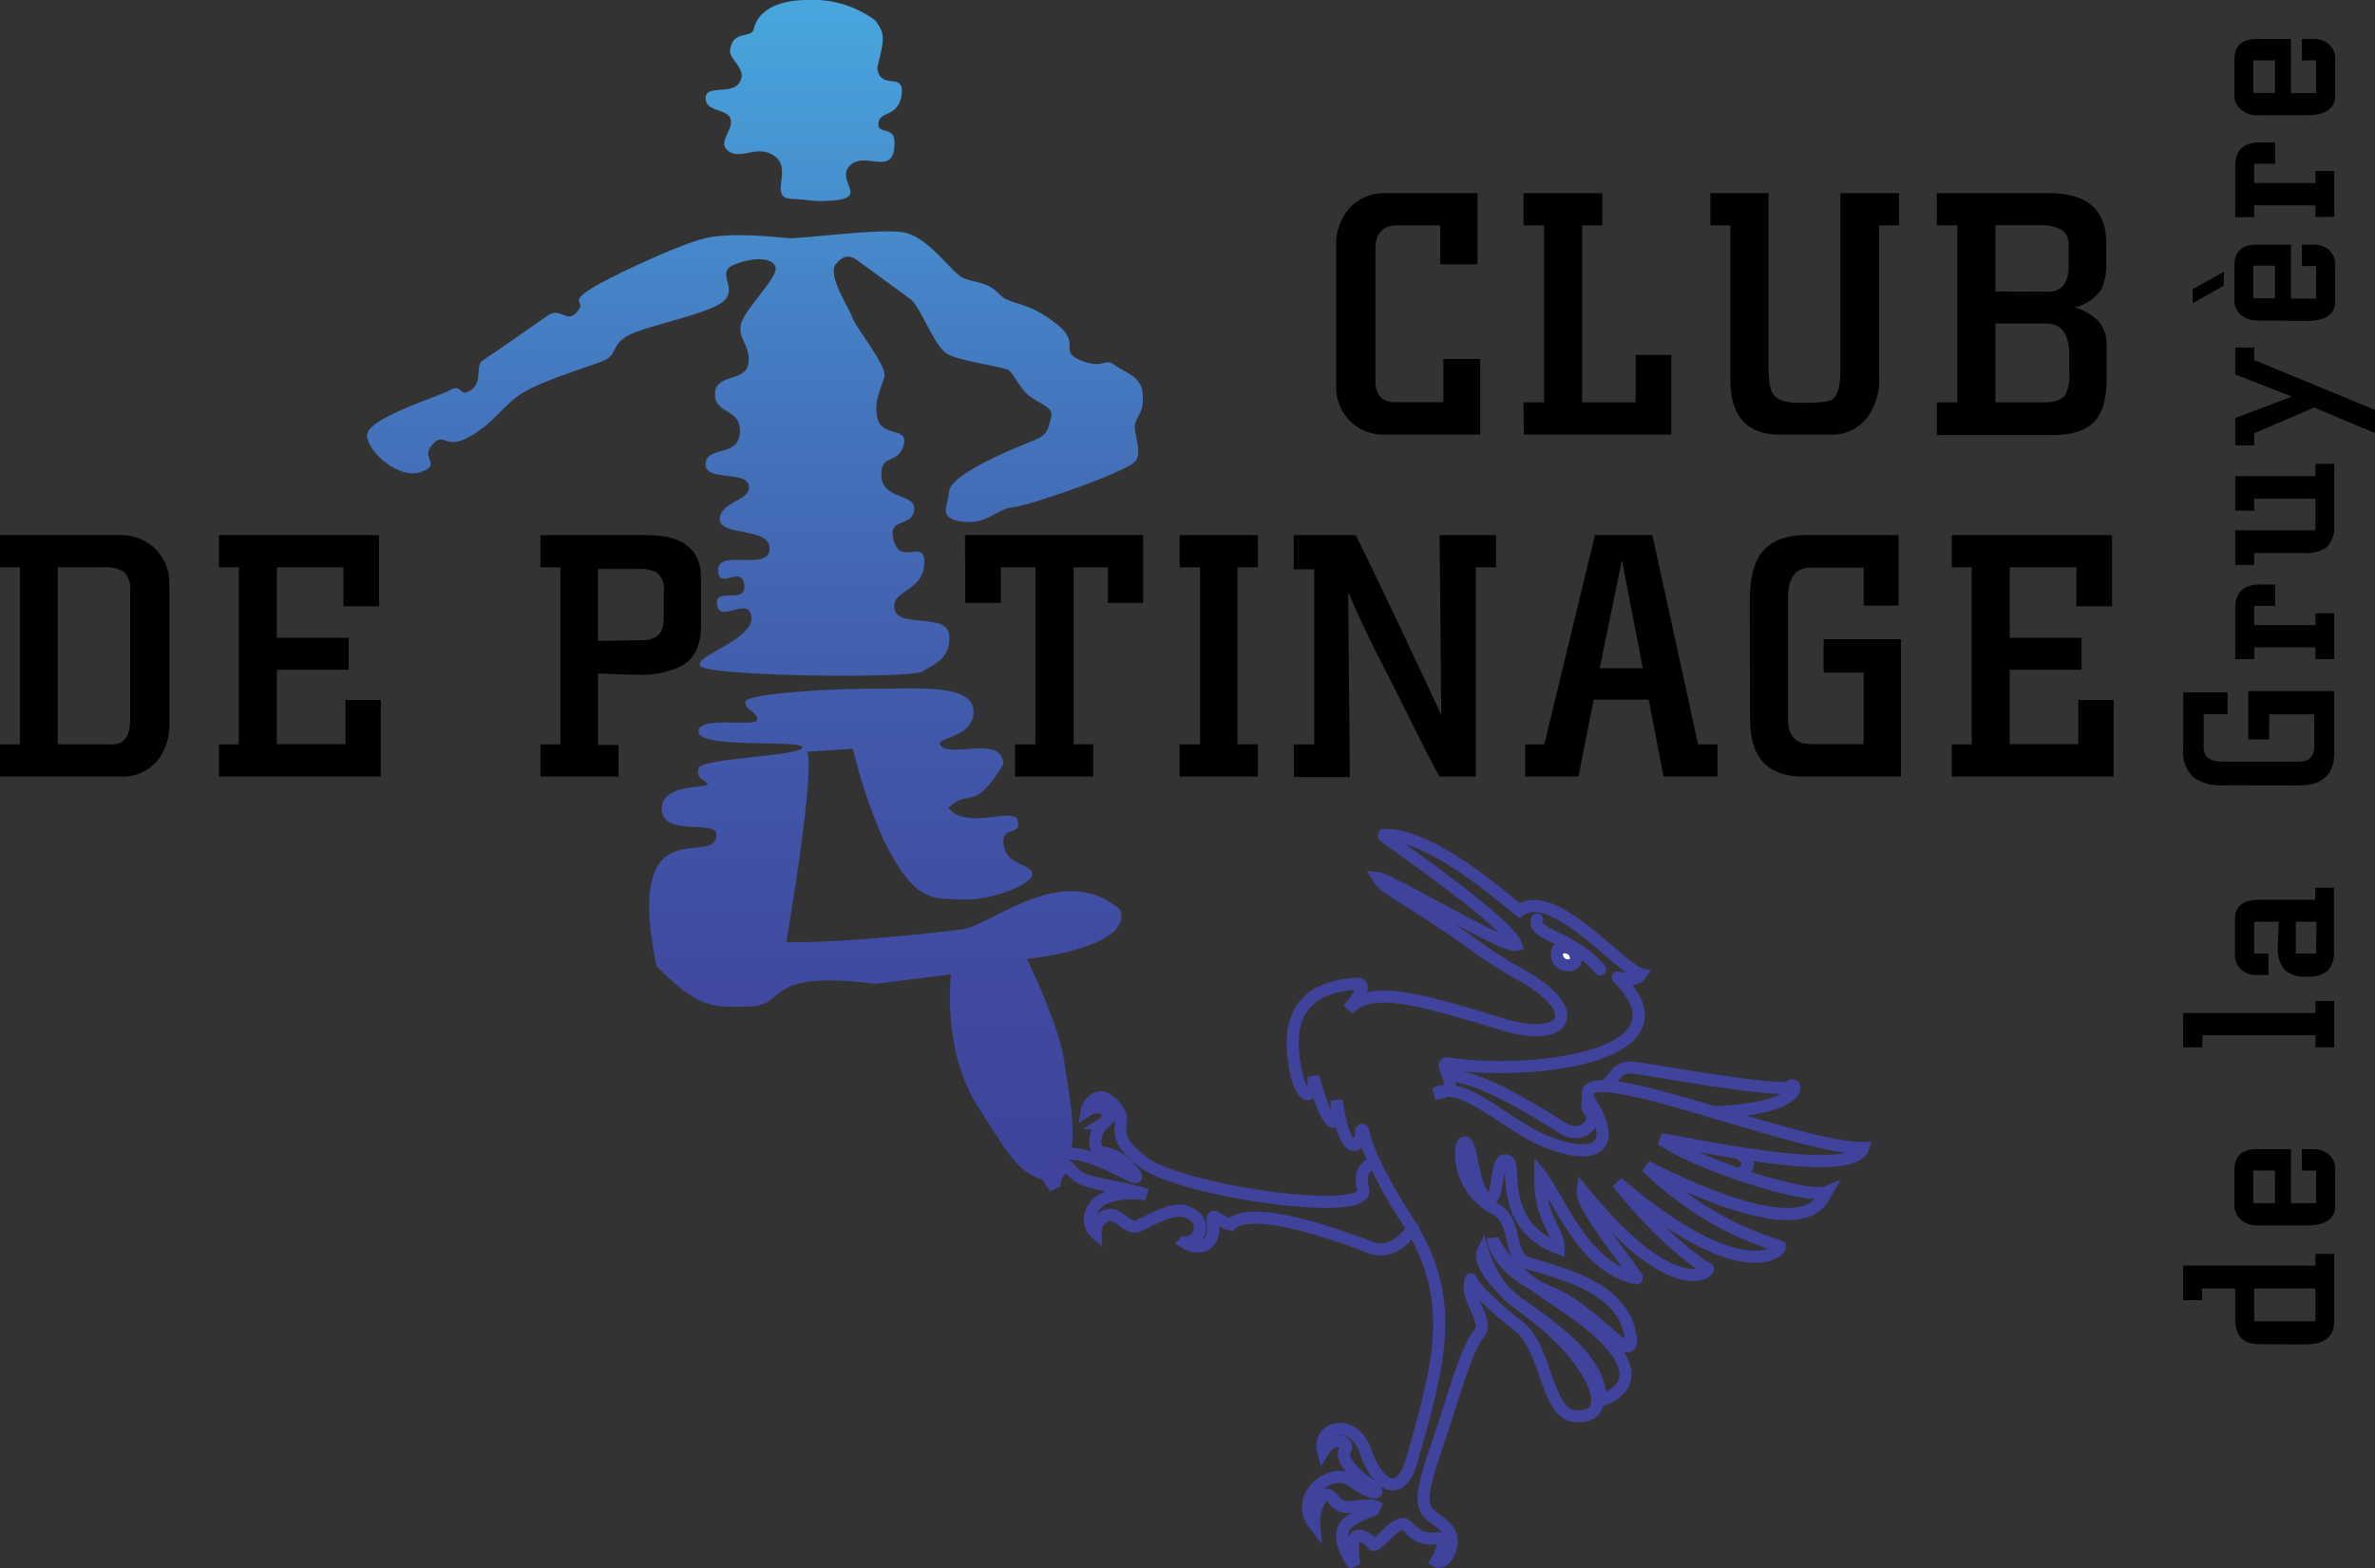 <svg xmlns="http://www.w3.org/2000/svg" xmlns:xlink="http://www.w3.org/1999/xlink" viewBox="0 0 333.26 220.13"><rect x="0" y="0" width="333.26" height="220.13" fill="#333333" stroke="none"/><defs><style>.cls-1{fill:url(#linear-gradient);}.cls-2{fill:url(#linear-gradient-2);}.cls-3{fill:url(#linear-gradient-3);}.cls-4{fill:none;}.cls-4,.cls-5{stroke:#3f439b;stroke-linecap:round;stroke-width:1.7px;}.cls-5{fill:#fff;}</style><linearGradient id="linear-gradient" x1="112.78" y1="-2.73" x2="112.78" y2="168.45" gradientUnits="userSpaceOnUse"><stop offset="0" stop-color="#49a9df"/><stop offset="0.1" stop-color="#479ad5"/><stop offset="0.36" stop-color="#4474bc"/><stop offset="0.61" stop-color="#4159aa"/><stop offset="0.83" stop-color="#40499f"/><stop offset="1" stop-color="#3f439b"/></linearGradient><linearGradient id="linear-gradient-2" x1="105.95" y1="-2.73" x2="105.95" y2="168.45" xlink:href="#linear-gradient"/><linearGradient id="linear-gradient-3" x1="124.22" y1="-2.73" x2="124.22" y2="168.45" xlink:href="#linear-gradient"/></defs><title>CPGR</title><g id="Calque_2" data-name="Calque 2"><g id="Layer_1" data-name="Layer 1"><path class="cls-1" d="M113.35,0c-3.45,0-6.83,1-7.58,4.08-.33,1.36-3,.08-3.33,3-.13,1.14,2,2.42,1.58,3.92-.67,2.67-5,.67-5,2.75s3.08,1.42,3.5,3-2,3.25-.25,4.5,4.09-1.1,6.51.73-.94,5.77,2.24,5.93,2.65.41,5.46.26c5.78-.32.63-2.76,2.79-4.93s6.28,1.83,6.25-3.25c0-2.42-2.5-1-2.25-2.75s2.83-.71,3.25-4-3.08-.42-3.42-3.74c.92-3.84,1.25-4.71-.33-6.67A14.68,14.68,0,0,0,113.35,0Z"/><path class="cls-2" d="M110.52,33.42c-1.83-.16-7.76-.84-11.5,0S84.09,39.5,82.1,41.08s.24,1.16-1.17,2.75-2.31-.75-4,.42-8,5.58-9.17,6.33.07,3-1.67,4.17-1.1-1-2.92,0-11.84,4-11.67,6.42,4.57,6.16,7.58,5.08-.18-1.92,1.58-3.83,1.66.75,5-1,4.74-4.25,7.25-6,9.07-3.75,11.5-4.67,1.16-2.25,3.75-3.67,11.91-3.09,13.58-5-1.34-3.84,1.25-4.92,5.41-1.09,5.83.33-4.26,5.83-4.83,7.92,1.49,3.25,1,5.75-4.68,1.25-4.67,4.17,3.74,1.91,3.5,5.42S99.18,62.5,99,65.08s5.74.91,6.08,3.08-3.93,2.16-4.08,4.67,7.16,1.08,7,4.25S100.76,77,100.77,80s3.33-.84,3.67,2.08-4.26.16-3.83,2.83,4.57-1.42,4.83,1.75-8.18,5.41-7.17,6.83,29.41,1.83,31.17.75,4-1.84,3.75-5.08-7.18-.92-7.67-3.67,3.91-2.34,4.17-6.25-3.18.25-4.25-3.25,2.49-1.84,2.83-4.33-4.34-1.42-4.58-4.75,2.24-1.59,3.08-4.33-2.84-1.17-3.58-3.67.57-4.59.92-6.08-4.09-6.94-4.5-8.25-3.59-5.92-2.33-7.5,2.31-1.07,3.08-.5S126.42,41,127.77,42s3.32,6.5,5,7.58,6.66,1.66,8.5,2.25c.91.29,1.54,2.33,2.93,3.55s3.61,1.72,3.32,3c-.57,2.59-.68,2.75-3.42,3.83s-10.76,4.5-10.92,6.75-1.68,3.75,1.83,4.25,4.91-1.84,7.08-2,16.16-5,17.25-6.5-.51-4,0-5.42,1.18-1.54,1-4-2.16-2.82-4.24-4.24c-1-.71-1.36.79-4.47-.47s.06-2.28-3.16-4.94C144,42,141.85,43,140.19,41.26s-3.17-1.51-4.92-2.18-4.95-6-8.72-6.5S112.35,33.58,110.52,33.42Z"/><path class="cls-3" d="M104.6,98.5c-.17,1.17,1.67,1.33,1.67,2.5s-8.5-.67-8.25,1.75,14.67,1,14.58,2.17-14.33,1.5-14.58,2.92.25,1.17,1.17,2.08-6.42-.25-6.33,3.67,7.83,1.42,7.67,3.58c-.17,4.83-13.08-4.42-8.42,18.42,5.92,5.92,7.58,5.83,13.08,5.67s1.67-5.17,17.67-3.17l10.58-1.33s-1.33,10.58,3.83,18.67,6.08,9.67,10.5,10.5c4.5-2.83,2.25-11.67,1.58-16.83s-5.25-14.5-5.25-14.5,15-1.5,13.08-6.92c-8.08-6.92-17.92,2.17-22.17,2.75-4,.56-17.85,2-24.67,1.79,0,0,4.08-23.71,2.92-26.71l6.42-.42a73.64,73.64,0,0,0,4.25,12.67c4.5,9.17,7,8.25,10.92,8.5s10.08-2.08,10-3.58-3.5-1.08-4-4,2.33-1.25,2-3.25c.08-2.58-7,1.33-9.75-2,2.92-3,3.42.92,7.69-6.19-.19-4-6.77-1.06-8.6-2.4s4.42-1,4.42-4.92-7.5-3.25-13.83-3.25S104.77,97.33,104.6,98.5Z"/><g id="layer2"><g id="g4153"><g id="g4149"><path id="path11237" class="cls-4" d="M198.28,172.42c-1.66,2.26-3.67,3.57-6,2.67-7.78-3-17-5.66-19.57-3.22-2-.35-2.75-2.43-2.5.27s-1.95,3.47-4,2.25a2.08,2.08,0,0,0,1.09-3.9c-1.41-.9-2.72-.95-7.43,1.52-1.65.87-2.89-2-4.56-1.42a2.49,2.49,0,0,0-1.58,2.44s-1.88-1.65.1-4c1.38-1.63,5.53-1.76,7.08-1.33-3-1-6.9-1.35-9-2.22-1.87-.79-2-2.78-3-1.41s-1,1.9-.86,2.59c-.54-.68-2.31-2.66.49-4.3,3.66-2.15,12.76,5,10.52,2.2s-3.8-2.6-4.69-2.89-1.1-2.5.48-4a1.22,1.22,0,0,0-.78-2.25,3,3,0,0,0-1.55.47c.17-1,1.92-3.64,4.38,0,1.41,2.11-1.73,3.23,3.53,7.25s31.82,7.89,30.86,3.84c-.58-2.47.25-3.44,1.66-3.72"/><path id="path11237-2" data-name="path11237" class="cls-4" d="M244,161.79a4,4,0,0,1,1.17,1.24c.28.73-.31,1.33-1.14,1.77"/><path id="path11237-3" data-name="path11237" class="cls-4" d="M225.17,152.45c1.82-1.31,1.54-2.93,4.26-2.57,2.91.39,20.64,3.64,21.7,2.62s2.56,3.08-10.56,3.61"/><path id="path11237-4" data-name="path11237" class="cls-4" d="M203.4,150.93c5,.39,12.71,5.46,15.84,7.39s4.94-1.37,4-2.18a1.37,1.37,0,0,1-.28-1.87"/><path id="path11229" class="cls-4" d="M194.23,117.22c6.43-.3,16.35,8.54,19,10.59,4.71-3.47,14.27,8.25,17,8.92-1,1.48-3.66.15-3.17.53,11.13,11.18-12.72,13.79-23.9,12-1.73-.28,2.65,4-1.79,4.23,3.87-2,9.71,4.19,15,6.48,7.13,3.1,10.86,1.31,6.91-5.07-5-8.06,28.64,6.41,38.14,6.23-1.43,4-18.76.51-28.36-1.25,5.5,3.76,20.73,8.53,23.23,7.45-.83,1.46-2.62,7.79-25.28-3.6,9.26,8.87,17.31,10.53,18.76,11.26.07.55-5.17,6-22.81-9,6.87,8.61,12.17,11.88,12.67,12.08s-4.47,5.19-17.54-10.89c-.28,2.39,8.18,12.35,7.56,12.24-7.48-1.43-10.86-11.23-13.53-14.54-.19,6.08,2.64,7.89,2.59,10.32-8.45-3.15-5.94-11.48-7.07-12.18-2.08-1.3-1,6.36-3.06,5.14-1.9-1.12-1.95-7.27-2.94-7.78s-1.53,6.38,4.22,9.34c3.14,1.62,1.59,6.69,4.57,7.59,5.45,1.65,13.62,3.61,14.44,10.67,0,3.66-4.92-3.94-11.54-6.67-7.67-3.17-7.88-7.55-7.88-7.55s.41,3.21,9.29,9,12.57,11.25,6,13.81c-.57-3.63-1.37-6.69-11.92-13.8-3.28-2.21-4.75-7.08-4.75-7.08s-1.31,2.62,6.62,8.51c8.91,6.61,12.68,15.19,6.17,14.54-3.87-.39-3.87-9.58-7.72-12.56-3.45-2.67-6-5.12-6.72-6.58-.1-.21-.37,1.24,0,2.29.66,1.87,2.16,4.07,1.2,5.19-1.43,1.65-2.93,6.34-4.28,10.64-2.86,9.07-5,13.22-2.43,15.08s3.28,2.82,2.49,4.88-1.84,1.45-1.84,1.45,2.15-3.49-.07-3.21c-3.14.4-3.74-2.09-4.68-2-1.45.06-3.71,3.44-4.19,2.85-1.17-1.43-2.89-2-2.78.53a9.25,9.25,0,0,0,.22,2.41s-3.67-4.55-.34-6.39c3.15-1.74,3.84-1.56,3.84-1.56-1.88-1.38-4.87,1-6.42-1.26s-2.9,1.5-2.73,3.43c-2.94-3.77,2.35-8.24,5.32-6.06s4.67,2,2.28.37-4.08-3.77-3.2-4.88c.58-.73-1.6-2.16-3.14.35-.91-3.59,4.34-4.73,5.92-.07s4.83,7.21,6.55,1.21c4.12-14.34,6.22-22.85-.72-33.64s-5.84-13.26-6.42-12.49c.06,2.53-2.35,4-3.42-4.29.27,6.81-2.46.47-3.26-3.37.28,3.08-1.7,4.06-2.63-1.42s-.08-11,8.66-11.56c1.28-.09.88,1.16-1.18,3.62,3.21-3.44,9.57-1.61,21.83,2.12,8.81,2.68,12-2,1.38-7.57a63.41,63.41,0,0,1-6.45-4.27c-9.63-6.72-11.48-7.08-12.49-8.7,1.75.22,17.82,9.85,19.29,9.35-1-3.2-18.69-15.24-18.55-15.3Z"/></g><path id="path11233" class="cls-5" d="M215.7,129.06c-.85,2.22,4.87,2.28,8.84,7"/><path id="path11235" class="cls-5" d="M221,135.15a1.55,1.55,0,0,1-2.4-1.83h0a1.55,1.55,0,0,1,2.4,1.83Z"/></g></g><path d="M187.5,34.56a7.64,7.64,0,0,1,1.9-5.4,6.74,6.74,0,0,1,5.2-2.05h12.73v10h-5.25V31.63h-6Q193,31.63,193,35V53.45q0,3,2.8,3h6.74V50.38h5.16V61H194.25a6.57,6.57,0,0,1-6.75-6.77Z"/><path d="M213.78,56.48h2.88V31.63h-2.88V27.11h11.06v4.52H222V56.48h7.52V49.82h5V61h-20.7Z"/><path d="M240,27.11h8.16V51.3q0,3.12.66,4.05.82,1.17,3.68,1.2,3.77,0,4.5-.42,1.24-.73,1.24-4.1V27.11h8.23v4.52h-2.79V53A8.82,8.82,0,0,1,262,58.61,6.19,6.19,0,0,1,256.81,61h-7.1q-6.91,0-6.91-7.78V31.63H240Z"/><path d="M271.77,56.48h2.88V31.63h-2.88V27.11h15.78q8,0,8,7.05,0,.49,0,1.34v1.24a8.34,8.34,0,0,1-.7,3.89,6.08,6.08,0,0,1-3.71,2.51A8.31,8.31,0,0,1,294.39,45a4.81,4.81,0,0,1,1.2,3.45v4.85q0,4.2-1.83,6t-6,1.77H271.77Zm15.66-15.54q2.84,0,2.84-3.66v-3q0-2.67-4-2.67H280v9.3Zm-.73,15.54q2.2,0,3-.91a5.1,5.1,0,0,0,.66-3q0-.47,0-1.38t0-1.36q0-4.43-3.3-4.43H280V56.48Z"/><path d="M0,104.48H2.79V79.63H0V75.11H16.71A6.88,6.88,0,0,1,21.76,77a6.76,6.76,0,0,1,2,5v19.38A8,8,0,0,1,22,106.87,6.45,6.45,0,0,1,16.8,109H0Zm15.75,0q2.51,0,2.51-3.45V82.89a3.21,3.21,0,0,0-.94-2.67,5,5,0,0,0-2.81-.59H8.11v24.84Z"/><path d="M30.72,104.48h2.79V79.63H30.72V75.11H53.19v10h-5V79.63H38.85v9.89H48.93V94H38.85v10.45h9.63V98.24h4.95V109H30.72Z"/><path d="M75.84,104.48h2.79V79.63H75.84V75.11H90.77q7.59,0,7.59,6v6.82q0,4-2.74,5.55a13,13,0,0,1-6.37,1.22q-.89,0-2.67-.07t-2.67-.07v10h2.88V109H75.84Zm17.3-17.6V82.8a2.72,2.72,0,0,0-.94-2.41,4.87,4.87,0,0,0-2.62-.52H83.9V89.95l6.26-.09Q93.14,89.81,93.14,86.88Z"/><path d="M135.41,75.11h25v9.52h-4.95v-5h-4.8v24.84h2.74V109H142.42v-4.52h2.88V79.63h-4.85v5h-5Z"/><path d="M165.52,104.48h2.88V79.63h-2.88V75.11h11v4.52h-2.88v24.84h2.88V109h-11Z"/><path d="M181.54,104.48h2.88V79.91h-2.88v-4.8l8.7,0q4.15,8.37,12,25.24L202,75.11h7.92v4.52h-2.84V109H202q-1.1-1.85-5-9.75-2-4-4.05-8-2.32-4.66-3.77-8.18l.23,26h-7.83Z"/><path d="M214,104.48h2.7l7.1-29.37h8.06l6.42,29.37H241V109h-7.57l-2.09-10.8h-7.71L221.49,109H214Zm16.52-10.69-2.93-15.16-3.12,15.16Z"/><path d="M245.53,84.27q0-4.57,1.68-6.73,1.89-2.44,6.36-2.44h12.84V85h-4.9V79.68h-7.45q-3.16,0-3.16,4.17V101q0,3.45,3.3,3.45h7.31V94.4h-5.62V89.71h10.85V109H253q-7.43,0-7.43-8Z"/><path d="M273.88,104.48h2.79V79.63h-2.79V75.11h22.48v10h-5V79.63H282v9.89h10.08V94H282v10.45h9.63V98.24h4.95V109H273.88Z"/><path d="M317.09,188.68q-3.44,0-3.44-3.44v-4.38H309v1.63h-2.67v-4.85H324.9V176h2.64v9.43q0,3.27-4,3.27Zm7.81-7.82h-8.58v4.6h8.58Z"/><path d="M316.8,172a3.46,3.46,0,0,1-2.27-.73,2.64,2.64,0,0,1-1-2.14v-4.92q0-2.92,3.18-2.92h4.76v7.59H325V164.3h-2v-3h1.58a3.23,3.23,0,0,1,2.24.76,2.71,2.71,0,0,1,.85,2.12v5.07q0,2.75-4,2.75Zm2.43-7.71h-3.06v4.58h3.06Z"/><path d="M324.9,147v-1.7H309.08L309,147h-2.67v-4.82H324.9v-1.68h2.64V147Z"/><path d="M319.77,129.38h-3.46v4.47h2v3h-1.8a2.88,2.88,0,0,1-2.07-.8,2.69,2.69,0,0,1-.83-2v-5.1q0-2.67,3.53-2.67h7.72V124.6h2.64v8.8a3.83,3.83,0,0,1-.86,2.84,4.1,4.1,0,0,1-2.89.83,4.25,4.25,0,0,1-3.24-1,4.75,4.75,0,0,1-.88-3.26q0-.57.05-1.71T319.77,129.38Zm5.27,0h-2.89v4.47H325Z"/><path d="M312.08,110.23a6.82,6.82,0,0,1-4.2-1.05,4.74,4.74,0,0,1-1.52-4v-8h6.21v3.06h-3.35v4.66q0,2,2.61,2h10.74q2.15,0,2.15-2.07v-4.57h-6.3v3.52h-2.93V97h12.06v8.61q0,4.64-5,4.64Z"/><path d="M324.9,92.51V90.86h-8.58v1.66h-2.67V85.34q0-3.3,3.44-3.3h2.17v3h-2.94v2.7h8.58V86.08h2.64v6.43Z"/><path d="M313.65,79.31V74.44H324.9V70h-8.58v1.68h-2.67V66.83H324.9V65.11h2.64v8.41a4.26,4.26,0,0,1-1,3.25,5,5,0,0,1-3.33.85h-6.9v1.68Z"/><path d="M313.65,62.51V58.67l7.94-3-7.94-3.12V48.77h2.67v1.77l16.95,7V60.8l-8.55-3.6-8.39,3.6v1.71Z"/><path d="M307.67,40.6l4.38-2.46v1.95l-4.38,2.49ZM316.8,45a3.46,3.46,0,0,1-2.27-.73,2.64,2.64,0,0,1-1-2.14V37.25q0-2.92,3.18-2.92h4.76v7.59H325V37.34h-2v-3h1.58a3.23,3.23,0,0,1,2.24.76,2.71,2.71,0,0,1,.85,2.12v5.07q0,2.75-4,2.75Zm2.43-7.71h-3.06v4.58h3.06Z"/><path d="M324.9,30.47V28.82h-8.58v1.66h-2.67V23.29q0-3.3,3.44-3.3h2.17v3h-2.94v2.7h8.58V24h2.64v6.43Z"/><path d="M316.8,16.18a3.46,3.46,0,0,1-2.27-.73,2.64,2.64,0,0,1-1-2.14V8.39q0-2.92,3.18-2.92h4.76v7.59H325V8.47h-2v-3h1.58a3.23,3.23,0,0,1,2.24.76,2.71,2.71,0,0,1,.85,2.12v5.07q0,2.75-4,2.75Zm2.43-7.71h-3.06v4.58h3.06Z"/></g></g></svg>